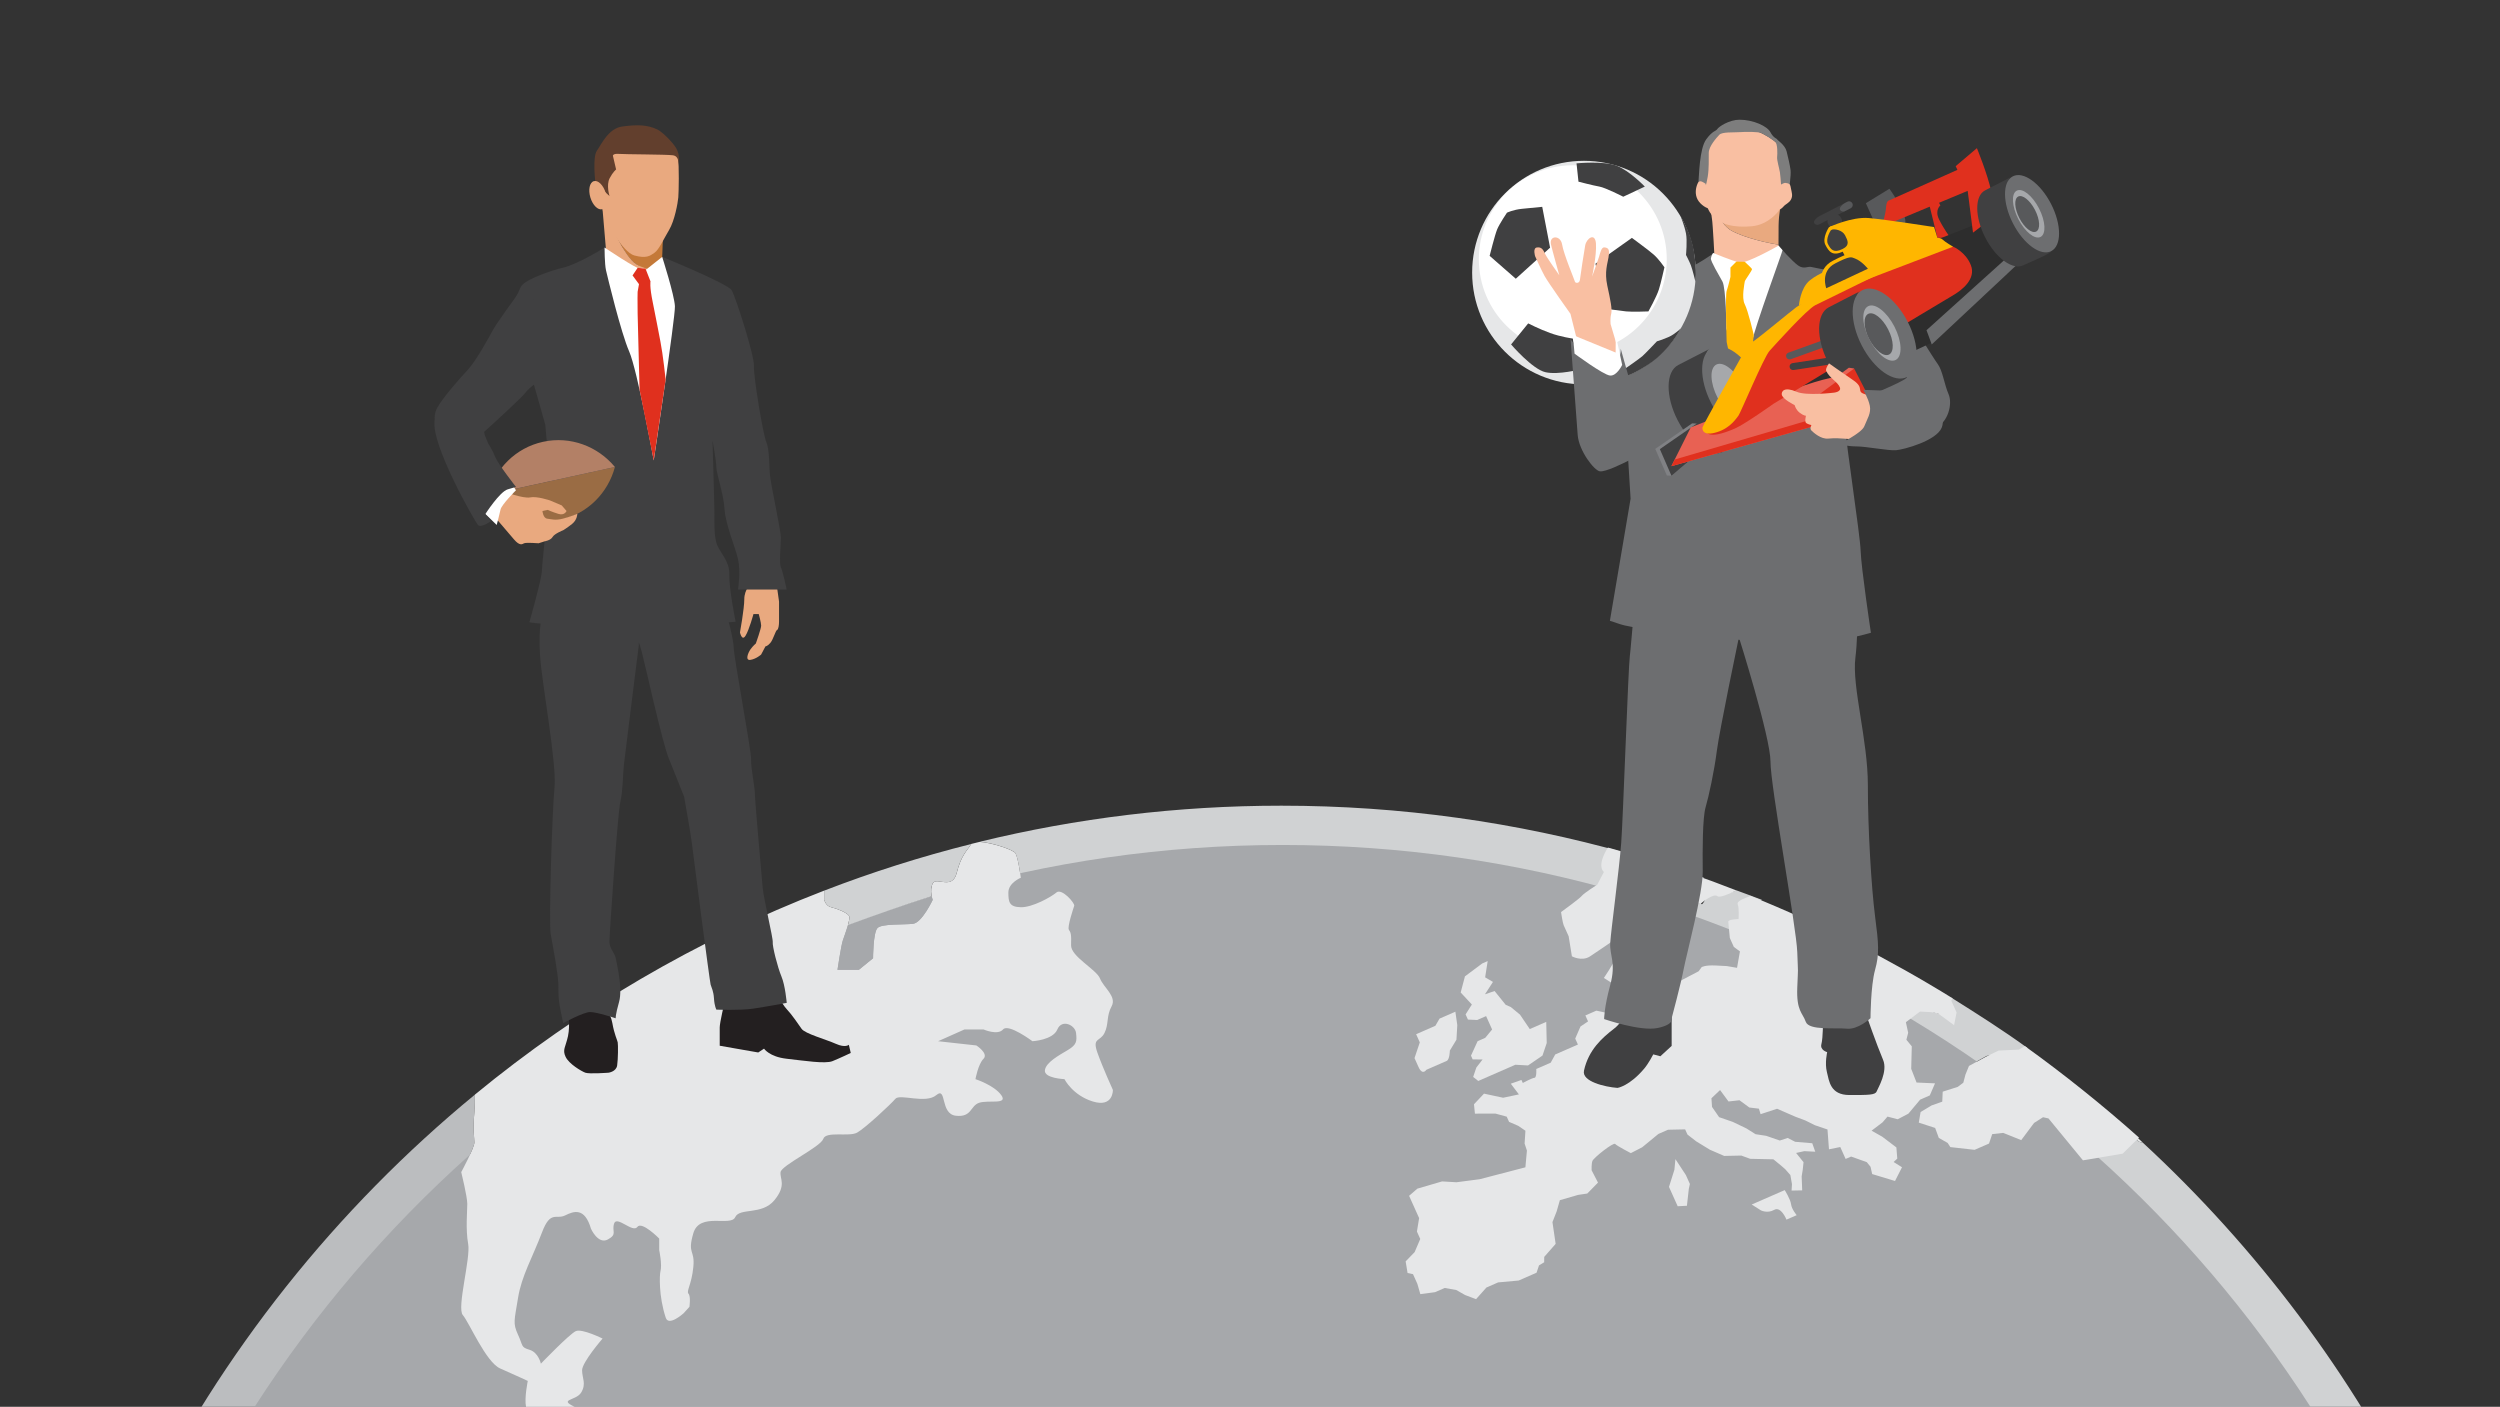 <?xml version="1.0" encoding="UTF-8"?>
<svg id="Layer_2" data-name="Layer 2" xmlns="http://www.w3.org/2000/svg" viewBox="0 0 885 498">
  <rect x="0" y="0" width="885" height="498" fill="#333333" stroke="none"/>
  <defs>
    <style>
      .cls-1 {
        fill: none;
      }

      .cls-2 {
        fill: #c47939;
      }

      .cls-3 {
        fill: #f9bfa2;
      }

      .cls-4 {
        fill: #58595b;
      }

      .cls-5 {
        fill: #6d6e70;
      }

      .cls-6 {
        fill: #231f20;
      }

      .cls-7 {
        fill: #e86153;
      }

      .cls-8 {
        fill: #808184;
      }

      .cls-9 {
        fill: #9a6c44;
      }

      .cls-10 {
        fill: #bbbdbf;
      }

      .cls-11 {
        fill: #e9a97f;
      }

      .cls-12 {
        fill: #ffb600;
      }

      .cls-13 {
        fill: #7d7d7d;
      }

      .cls-14 {
        fill: #fff;
      }

      .cls-15 {
        fill: #404041;
      }

      .cls-16 {
        fill: #623f2d;
      }

      .cls-17 {
        fill: #e0301e;
      }

      .cls-18 {
        fill: #d0d2d3;
      }

      .cls-19 {
        fill: #a6a8ab;
      }

      .cls-20 {
        fill: #2d2d2d;
      }

      .cls-21 {
        fill: #e6e7e8;
      }

      .cls-22 {
        fill: #b38066;
      }
    </style>
  </defs>
  <path class="cls-10" d="M200.07,509.65c-3.47-3.47-13.23-8.51-13.86-11.66s.63-9.14.63-9.14c0,0-4.73-2.21-9.77-4.41-5.04-2.21-11.03-16.38-13.23-18.9-2.21-2.52,2.84-20.16,1.89-25.2-.95-5.04-.31-11.66-.31-14.18s-2.14-11.23-2.14-11.23c0,0,4.66-8.62,4.66-10.51s-.63-4.1,0-10.71c.13-1.38.18-3.59.18-6.22-49.19,40.47-89.65,91.17-118.09,148.86h160.79c-.84-.88-1.79-2.07-2.87-3.71-4.73-7.25-4.41-19.53-7.88-23Z"/>
  <path class="cls-18" d="M359.47,302.05c.95,1.57,1.89,8.68,1.89,8.68,0,0-4.41,1.8-4.41,5.22s.31,5.14,4.41,5.22,10.71-3.6,12.6-5.22c1.89-1.62,6.62,3.81,6.3,4.72-.31.91-2.52,7.52-1.89,8.47.63.95.92,1.44.78,5.45-.15,4,8.99,8.6,10.25,11.82,1.26,3.21,6.01,6.35,4.1,9.83-1.91,3.47-.95,6.3-2.52,9.45s-4.41,1.58-2.52,6.93c1.89,5.36,5.49,13.23,5.49,13.23,0,0,.18,6.3-7.06,4.1-7.25-2.21-10.08-7.92-10.08-7.92,0,0-7.25-.3-6.93-3.12.31-2.82,5.04-5.34,8.19-7.23,3.15-1.89,3.15-3.15,2.84-5.99s-5.04-5.04-6.62-1.26c-1.58,3.78-8.82,4.17-8.82,4.17,0,0-8.51-6.38-10.4-4.17-1.89,2.21-6.93,0-6.93,0h-6.71l-9.36,4.17,13.55,1.5s4.41,2.84,2.52,4.73c-1.89,1.89-2.84,7.2-2.84,7.2,0,0,6.62,2.15,9.14,5.66,2.52,3.52-4.73,1.62-7.88,2.72-3.15,1.11-2.52,5.2-8.19,4.57-5.67-.63-3.15-10.5-6.93-7.3-3.78,3.2-12.92-.58-14.49,1.31-1.58,1.89-10.71,10.4-13.55,11.97-2.84,1.58-11.03-.63-11.97,2.21-.94,2.84-14.81,9.36-15.12,11.77-.32,2.41,2.21,4.61-2.21,9.97s-12.29,2.52-13.86,5.99c-1.58,3.47-12.6-1.89-14.81,5.67-2.21,7.56.63,5.67,0,11.97-.63,6.3-2.56,8.51-1.71,9.45.85.95.33,4.64.33,4.64l-2.08,2.29s-5.25,4.75-6.3,1.58c-2.56-7.72-2.19-15.26-1.89-16.38.66-2.45-.43-7.56-.43-7.56v-4.1s-6.18-6.3-7.76-4.1c-1.58,2.21-7.25-4.1-8.19-1.26s1.26,3.78-2.21,5.67c-3.47,1.89-5.99-3.78-5.99-3.78-2.21-7.56-5.99-6.3-9.14-4.73-3.15,1.58-5.19-1.93-8.19,5.99-3.47,9.14-7.25,15.44-8.51,23.31-1.26,7.88-1.89,8.82,0,12.92,1.89,4.1.95,4.41,4.1,5.36,3.15.95,4,4.91,4,4.91,0,0,10.18-10.58,12.39-11.53,2.21-.95,9.45,2.64,9.45,2.64,0,0-7.25,8.39-7.25,11.22s1.58,4.73-.32,7.88c-1.89,3.15-9.14,2.21-.94,5.67,8.19,3.47,13.23,8.19,13.23,8.19,0,0,.95,8.51,0,10.08-.95,1.58-3.47,7.88-3.47,7.88l1.26,6.3s-.64,4.45,1.3,5.29h1.54c.37-.12.83-.11,1.35,0h637.17c-24.61-49.91-58.21-94.59-98.68-131.94-1.68,0-2.17-.98-2.2-2.03-.36-.33-.71-.66-1.07-.98l-5.51,5.51-13.43,2.29-11.65-14.37-1.85-.4-3.03,1.95-4.34,5.89-6.1-2.48-3.71.42-1.07,3.22-4.88,2.16-8.2-.94-.91-1.43-2.99-1.73-1.24-3.42-5.53-1.82.61-3.63,3.72-2.26,3.6-1.29.15-3.42,4.99.36,1.98-3.45.72-2.76,1.19-2.97,5.58-3.08,5.68-.99,7.18-.74,1.49-1.1c-8.26-6.01-17.73-12.03-26.4-17.47l-3.76.44.71,1.59-.53,2.29-.4,1.11-2.42-.45-6.53-2.25-6.35,6.18-.36,6.21-.6,2.4-.94,4.62,8.12,2.27,1.8,4.69,6.24.29-1.78,4.14-3.25,1.44-3.98,4.82-3.6,1.9-3.46-.91-1.64,1.95-3.73,2.87,3.6,2.06,4.78,3.68.31,3.83-1.24,1.16,2.83,1.8-2.36,4.71-7.72-2.37-.55-2.5-1.26-1.58-5.3-1.92-1.86.82-1.81-4.08-3.82.78-.51-6.79-4.26-1.47-3.22-1.62-3.34-1.27-6.22-2.74-5.57,1.86-.56-1.89-3.23-.4-3.33-2.49-3.7.42-2.85-3.92-2.92,2.82.2,2.96,2.39,3.52,4.61,1.62,4.6,2.23,3.1,1.98,3.58.55,4.61,1.62,2.67-.88,2.53,1.32,5.78.49,1.01,2.91-3.7-.19-2.78.62,2.51,3.16-.26,2.56-.37,2.3.18,4.8-3.58.06.14-2.2-.55-3.11-1.71-1.99-1.38-1.22-2.64-2.19-7.86-.18-2.99-1.11-5.78.12-4.83-2.13-4.6-2.85-2.98-2.34-.79-1.79-5.78.12-3.25,1.44-5.48,4.57-3.84,2.01s-4.72-2.49-5.29-3.15-7.33,4.78-7.69,5.85c-.36,1.07-.26,3.17-.26,3.17l2.15,4.23-3.62,3.74-3.13.47-6.15,1.81-1.08,3.83-1.42,3.68,1.08,7.45-3.86,4.46-.02,1.84-1.75,1.08-.83,2.51-6.04,2.68-6.94.64-3.95,1.75-3.51,4-3.69-1.42-2.99-1.73-3.92-.7-3.25,1.44-4.98.68-1.01-3.52-1.47-3.32-1.85-.4-.65-3.98,3.04-3.18,1.9-4.5-1.13-2.55.74-4.6-2.03-4.59-1.36-3.06,2.8-2.46,8.35-2.48,4.85.29,7.87-1.05,15.42-4.07.51-5.74-.79-2.4.28-4.39-2.41-1.68-3.11-1.37-.79-1.79-3.8-1.06-6.94.02-.31-3.22,3.39-3.64,6.46,1.41,5.33-1.14-2.74-3.67,3.6-1.29.46,1.04s3.13-1.71,3.94-1.77c.81-.05.61-3.02.61-3.02l4.88-2.16,1.53-2.81,3.95-1.75,3.72-1.65-.9-2.04,1.78-4.14,2.56-1.75-.9-2.04,3.72-1.65,3.69.8.83-1.89,4.17-1.24-3.05-6.89-3.1-1.98,1.64-2.56,3.65-6.19,3.54,4.84-1.42,3.07,4.46,4.43.9,2.65,2.54.09,3.5-3.38,3.36-.57,2.9-.98,3.37-1.8,3.6-1.9,1-1.4s1.1-.75,4.8-.56l3.7.19,3.46.6.98-5.62-2.07-1.53-1.36-3.06s-.42-4.7-.52-5.57c-.11-.87,3.48-.93,3.48-.93,0,0,.27-3.78-.3-5.06-.57-1.28,3.84-2.62,3.84-2.62,0,0,.11-.12.28-.32-1.5-.62-7.47-2.74-8.98-3.34-2.85,1.39-5.6.81-6.26.23-1.38-1.22-3.81.71-3.81.71,0,0-2.02,5.29-2.47,3.66-.45-1.63.8-3.17.8-3.17,0,0-2.53-1.32-2.98-2.34-.45-1.02,3.16-3.54,3.16-3.54v-.04c-2.29-.81-4.6-1.61-6.91-2.38l-.61,3.62-4.19,2.47,3.53,5.45,4.26,2.08-1.54,4.04.33,1.99s4.33,6.63,4.31,7.85c-.01,1.23-1.86,1.44-1.86,1.44l-2.35,3.48-3.06,5.63-5.66-.24.02-1.84s-3.42-4.59-3.99-5.86c-.57-1.28-5.84-5.65-5.84-5.65l-2.44,1.39s-4.66,3.29-7.45,5.13c-2.79,1.85-6.13-.03-6.13-.03l-1.09-6.84s-1.36-3.06-1.7-3.83c-.34-.77-.88-4.49-.88-4.49,0,0,6.29-4.62,6.99-5.54.7-.92,5.24-3.85,5.24-3.85l2.24-4.35s-2.68-1.8,1.34-8.36c-38.83-10.93-79.78-16.79-122.11-16.79-36.82,0-72.6,4.44-106.85,12.79,4.38.22,12.01,2.82,12.72,4.01Z"/>
  <path class="cls-19" d="M454.02,299.12c-168.52,0-314.5,96.45-385.79,237.15h771.58c-71.29-140.7-217.27-237.15-385.79-237.15Z"/>
  <path class="cls-1" d="M343.84,298.75s0,.01-.01.02c.97-.24,1.95-.49,2.92-.72-1.46-.07-2.55.12-2.91.71Z"/>
  <path class="cls-21" d="M567.78,308.68l-2.35,4.49s-4.75,3.02-5.49,3.98c-.74.95-7.33,5.72-7.33,5.72,0,0,.57,3.85.92,4.64.36.79,1.78,3.95,1.78,3.95l1.14,7.07s3.49,1.94,6.42.03c2.93-1.91,7.81-5.3,7.81-5.3l2.56-1.43s5.52,4.52,6.12,5.84c.59,1.32,4.18,6.05,4.18,6.05l-.02,1.9,5.93.24,3.21-5.82,2.46-3.6s1.94-.22,1.95-1.48c.01-1.27-4.52-8.11-4.52-8.11l-.34-2.06,1.62-4.17-4.46-2.15-3.7-5.63,4.39-2.55.64-3.74c-7.09-2.34-14.27-4.5-21.51-6.51-4.21,6.78-1.4,8.64-1.4,8.64Z"/>
  <path class="cls-21" d="M594.62,312.71c.47,1.05,3.12,2.42,3.12,2.42,0,0,1.68,1.16,2.15,2.84.47,1.69,2.28,1.84,2.28,1.84,0,0,4.4-3.81,5.84-2.55.68.6,3.71-.61,6.7-2.04-5.54-2.17-11.13-4.24-16.78-6.2v.04s-3.79,2.6-3.32,3.65Z"/>
  <path class="cls-21" d="M758.5,404.42c-.73-.68-1.46-1.36-2.2-2.03.03,1.05.53,2.03,2.2,2.03Z"/>
  <polygon class="cls-21" points="524.7 341.07 518.59 345.63 517.08 351.34 521.04 355.6 518.82 359.09 519.65 360.93 522.92 361.08 526.08 359.7 528.21 364.44 525.76 367.4 523.08 368.57 520.73 373.7 521.32 375.02 524.83 375.06 522.62 377.92 521.5 381.24 523.3 382.66 527.44 380.85 536.44 376.92 540.92 377.17 546.04 373.67 547.54 369.23 547.37 361.74 541.54 364.29 538.08 359.18 534.83 356.5 533.02 355.71 529.08 350.82 525.67 351.99 528.51 347.6 525.74 345.98 526.64 340.22 524.7 341.07"/>
  <path class="cls-21" d="M500.74,374.56l1.87-5.55-1.3-2.9,6.81-2.98,1.48-2.54,5.6-2.45.68,4.75-.3,5.17-2.34,3.86s-.03,3.17-1.13,3.65-7.18,3.14-7.18,3.14c0,0-1.35,2.17-2.78-.99l-1.42-3.16Z"/>
  <path class="cls-21" d="M620.11,426.4l7.3-3.19,3.16-1.38,1.22-.53s2.03,3.21,2.25,5.01c.22,1.79,1.99,3.86,1.99,3.86l-3.62,1.58s-1.92-4.84-4.34-3.46c-2.42,1.37-4.71.17-4.71.17l-3.25-2.05Z"/>
  <polygon class="cls-21" points="593.1 410.33 592.74 414.09 590.82 420.16 593.9 427.01 597.17 426.84 597.84 420.87 598.22 419.13 596.8 415.97 593.1 410.33"/>
  <path class="cls-21" d="M215.82,531.07l-1.26-6.3s2.52-6.3,3.47-7.88c.95-1.58,0-10.08,0-10.08,0,0-5.04-4.73-13.23-8.19-8.19-3.47-.95-2.52.94-5.67,1.89-3.15.32-5.04.32-7.88s7.25-11.22,7.25-11.22c0,0-7.25-3.59-9.45-2.64-2.21.95-12.39,11.53-12.39,11.53,0,0-.85-3.97-4-4.91-3.15-.95-2.21-1.26-4.1-5.36-1.89-4.1-1.26-5.04,0-12.92,1.26-7.88,5.04-14.18,8.51-23.31,3-7.91,5.04-4.41,8.19-5.99,3.15-1.58,6.93-2.84,9.14,4.73,0,0,2.52,5.67,5.99,3.78,3.47-1.89,1.26-2.84,2.21-5.67s6.62,3.47,8.19,1.26c1.58-2.21,7.76,4.1,7.76,4.1v4.1s1.1,5.11.43,7.56c-.3,1.12-.67,8.66,1.89,16.38,1.05,3.17,6.3-1.58,6.3-1.58l2.08-2.29s.53-3.69-.33-4.64c-.85-.95,1.08-3.15,1.71-9.45.63-6.3-2.21-4.41,0-11.97,2.21-7.56,13.23-2.21,14.81-5.67,1.58-3.47,9.45-.63,13.86-5.99s1.89-7.56,2.21-9.97c.31-2.41,14.18-8.93,15.12-11.77.95-2.84,9.14-.63,11.97-2.21,2.84-1.58,11.97-10.08,13.55-11.97,1.58-1.89,10.71,1.89,14.49-1.31,3.78-3.2,1.26,6.67,6.93,7.3,5.67.63,5.04-3.47,8.19-4.57,3.15-1.11,10.4.79,7.88-2.72-2.52-3.52-9.14-5.66-9.14-5.66,0,0,.95-5.31,2.84-7.2,1.89-1.89-2.52-4.73-2.52-4.73l-13.55-1.5,9.36-4.17h6.71s5.04,2.21,6.93,0c1.89-2.21,10.4,4.17,10.4,4.17,0,0,7.25-.39,8.82-4.17,1.58-3.78,6.3-1.58,6.62,1.26s.31,4.1-2.84,5.99c-3.15,1.89-7.88,4.41-8.19,7.23-.32,2.82,6.93,3.12,6.93,3.12,0,0,2.84,5.71,10.08,7.92,7.25,2.21,7.06-4.1,7.06-4.1,0,0-3.6-7.88-5.49-13.23-1.89-5.36.95-3.78,2.52-6.93s.61-5.98,2.52-9.45c1.91-3.47-2.84-6.62-4.1-9.83-1.26-3.21-10.4-7.81-10.25-11.82.15-4.01-.15-4.5-.78-5.45-.63-.95,1.58-7.56,1.89-8.47.32-.91-4.41-6.34-6.3-4.72-1.89,1.62-8.51,5.31-12.6,5.22s-4.41-1.8-4.41-5.22,4.41-5.22,4.41-5.22c0,0-.94-7.11-1.89-8.68-.71-1.18-8.34-3.78-12.72-4.01-.98.24-1.95.48-2.92.72-1.45,2.36-3.58,3.93-5.15,10.21-1.58,6.3-7.25,1.26-8.51,3.78-1.26,2.52,0,5.8,0,5.8,0,0-3.78,8.06-6.93,8.47-3.15.4-11.03-.09-12.6,1.49s-1.58,10.71-1.58,10.71l-5.04,4.1h-7.56s1.26-8.51,1.89-10.4c.63-1.89,2.84-7.56,2.21-8.69-.63-1.13-4.41-2.65-6.3-3.05-1.89-.4-2.52-2.62-2.52-2.62v-3.27c-45.19,17.44-86.85,41.96-123.63,72.21,0,2.63-.04,4.84-.18,6.22-.63,6.62,0,8.82,0,10.71s-4.66,10.51-4.66,10.51c0,0,2.14,8.71,2.14,11.23s-.63,9.14.31,14.18c.95,5.04-4.1,22.68-1.89,25.2,2.21,2.52,8.19,16.7,13.23,18.9,5.04,2.21,9.77,4.41,9.77,4.41,0,0-1.26,5.99-.63,9.14s10.4,8.19,13.86,11.66c3.47,3.47,3.15,15.75,7.88,23,1.07,1.64,2.02,2.83,2.87,3.71h6.31c-1.94-.84-1.3-5.29-1.3-5.29Z"/>
  <path class="cls-21" d="M615.14,320.13c.59,1.32.31,5.22.31,5.22,0,0-3.76.07-3.64.96.11.9.55,5.75.55,5.75l1.42,3.16,2.16,1.58-1.03,5.81-3.63-.62-3.87-.2c-3.87-.2-5.03.58-5.03.58l-1.05,1.45-3.77,1.97-3.53,1.86-3.04,1.01-3.52.59-3.67,3.5-2.66-.1-.94-2.74-4.68-4.58,1.49-3.17-3.7-5-3.82,6.4-1.72,2.64,3.25,2.05,3.2,7.11-4.37,1.28-.87,1.96-3.87-.83-3.89,1.7.95,2.11-2.68,1.8-1.86,4.28.95,2.11-3.89,1.7-4.14,1.81-1.6,2.91-5.11,2.23s.21,3.06-.64,3.12c-.85.06-4.13,1.83-4.13,1.83l-.48-1.07-3.77,1.33,2.87,3.79-5.58,1.18-6.77-1.45-3.55,3.76.33,3.32,7.27-.02,3.99,1.09.83,1.84,3.26,1.41,2.53,1.73-.29,4.54.82,2.48-.54,5.93-16.16,4.21-8.25,1.08-5.08-.3-8.75,2.56-2.93,2.54,1.42,3.16,2.13,4.74-.78,4.75,1.18,2.63-1.99,4.65-3.18,3.28.68,4.11,1.93.42,1.54,3.43,1.05,3.64,5.21-.7,3.41-1.49,4.11.73,3.13,1.78,3.86,1.46,3.68-4.13,4.14-1.81,7.27-.66,6.33-2.77.87-2.59,1.83-1.11.02-1.9,4.04-4.61-1.13-7.7,1.49-3.8,1.13-3.96,6.44-1.87,3.27-.49,3.79-3.87-2.26-4.37s-.1-2.16.28-3.27c.37-1.11,7.46-6.73,8.06-6.04s5.54,3.25,5.54,3.25l4.02-2.07,5.74-4.72,3.41-1.49,6.06-.13.83,1.84,3.12,2.42,4.81,2.94,5.06,2.2,6.06-.13,3.14,1.15,8.23.18,2.76,2.26,1.44,1.26,1.8,2.05.57,3.22-.14,2.27,3.76-.07-.19-4.96.39-2.38.27-2.64-2.63-3.26,2.91-.64,3.87.2-1.06-3-6.05-.51-2.65-1.36-2.79.91-4.83-1.67-3.75-.57-3.25-2.05-4.82-2.31-4.83-1.67-2.51-3.63-.21-3.06,3.06-2.91,2.99,4.05,3.88-.44,3.49,2.57,3.39.41.59,1.95,5.83-1.92,6.51,2.83,3.5,1.31,3.37,1.68,4.47,1.52.53,7.02,4-.81,1.89,4.22,1.95-.85,5.55,1.99,1.32,1.63.58,2.58,8.09,2.45,2.47-4.86-2.97-1.86,1.3-1.2-.32-3.96-5.01-3.8-3.77-2.13,3.91-2.97,1.72-2.01,3.62.94,3.77-1.97,4.17-4.97,3.41-1.49,1.86-4.28-6.54-.29-1.89-4.85.2-7.97-1.91-2.32.63-2.48-.81-3.74,5-3.76,3.87.2,2.53.47,5.66,4.15.89-4.49-1.89-4.22.56-.76c-22.71-14.05-46.72-26.25-71.82-36.37-.18.21-.3.33-.3.33,0,0-4.62,1.39-4.02,2.71Z"/>
  <path class="cls-21" d="M707.46,371.92l-4.59,2.23-5.85,3.19-1.25,3.07-.75,2.85-1.95,1.48-5.35,1.71-.16,3.54-3.77,1.33-3.9,2.34-.64,3.75,5.79,1.88,1.3,3.53,3.13,1.78.95,1.47,8.59.97,5.11-2.23,1.12-3.33,3.89-.44,6.39,2.56,4.54-6.08,3.17-2.02,1.93.42,12.2,14.84,14.07-2.37,5.77-5.69c-12.51-11.17-26.72-22.57-40.4-32.38l-2.12,1.24-7.24.35Z"/>
  <g>
    <path class="cls-11" d="M265.87,206.47s-2.39,2.22-2.39,5.63-1.53,11.77-1.53,11.77c0,0,.68,3.24,1.96,1.19,1.28-2.05,2.81-7.67,2.81-7.67h1.88s.85,3.07.85,4.09-1.88,6.31-1.88,6.31c0,0-1.02.85-1.88,2.05s-2.05,4.09,0,3.75,3.75-1.88,3.75-1.88l1.53-2.9s.68,0,1.71-1.19,1.88-4.43,2.39-4.6.71-1.85.71-2.97v-7.09l-1.22-8.7-8.7,2.22Z"/>
    <path class="cls-15" d="M181.12,108.24s2.05-3.92,3.24-6.65,12.11-6.21,14.71-6.77c5.31-1.14,14.95-7.18,14.95-7.18l17.13.53,3.26,2.77s23.27,9.46,24.64,11.85c1.36,2.39,8.02,23.02,7.84,26.77s3.24,24.39,4.43,27.12.85,8.7,1.36,12.45,3.75,18.93,3.75,21.15-.68,9.21,0,10.57,2.05,7.84,2.05,7.84h-17.22s1.02-6.31,0-10.74-4.43-12.28-4.78-17.74c-.34-5.46-2.9-12.62-2.9-14.84s-1.36-9.55-1.36-9.55c0,0,.68,22.68.68,25.75s-.17,8.19.85,11.08,4.6,5.97,4.43,10.74,2.22,16.71,2.22,16.71l-37.18,2.9s-9.04-1.36-21.15-1.71c-12.11-.34-14.67-1.02-14.67-1.02,0,0,4.43-15.52,4.43-18.25s3.58-32.4,2.73-37.69-1.53-13.98-1.53-13.98l-11.94-42.12Z"/>
    <g>
      <path class="cls-2" d="M225.47,93.69c2.01,1.18,5.13,4.1,8.66,5.01.1-2.75.35-9.67.46-12.42.16-4,1.81-10.25,1.81-10.25l-21.86-3.48v1.99c2.2,6.36,6.66,16.64,10.93,19.15Z"/>
      <path class="cls-11" d="M225.33,93.58c-4.27-2.51-10.04-15.58-12.24-21.94l1.45,17.02,2.11,10.04h17.49s.03-.82.07-2.06c-3.53-.91-6.87-1.87-8.88-3.05Z"/>
    </g>
    <path class="cls-6" d="M201.07,357.57s.85,5.29,0,9.21c-.85,3.92-2.05,4.78-.85,7.33s5.63,5.12,6.99,5.63,8.19,0,8.19,0c0,0,2.73-.34,3.07-2.56s.37-7.33.2-8.19-1.22-2.9-1.9-6.82-3.24-6.31-3.24-6.31l-12.45,1.71Z"/>
    <path class="cls-6" d="M256.49,354.84s-1.71,7.16-1.71,8.87v6.48l13.64,2.39,2.05-1.36s1.88,2.9,8.02,3.58c6.14.68,13.64,1.88,16.2.85s6.48-2.9,6.48-2.9l-.68-2.9s-1.19,1.19-4.6-.34-10.91-3.58-12.11-5.29-3.49-5.1-5.29-6.99c-1.8-1.89-3.41-5.8-3.41-5.8l-18.59,3.41Z"/>
    <path class="cls-11" d="M211.3,64.53s.65-9.23,3.72-12.95,8.26-5.18,12.95-4.7,11.52,5.94,12.01,8.86.3,12.19.14,14.13c-.16,1.94-1.3,8.26-3.24,11.5-1.94,3.24-3.56,6.96-5.18,8.1s-2.91,2.11-7.13.97-10.52-12.63-11.01-15.22-2.27-10.69-2.27-10.69Z"/>
    <path class="cls-16" d="M210.78,64.76s-1.1-9.14.52-11.41c1.62-2.27,4.05-7.93,9.07-8.58s8.63-.7,12.36,1.08c1.76.84,5.35,4.47,6.59,6.53,1.74,2.92.83,5.99.83,5.99,0,0,.46-3.08-1.96-3.4s-17-.32-19.11-.49-2.11.65-2.11.65l1.13,4.86s-1.14.92-2.27,3.08c-1.3,2.48-.05,6.35-.05,6.35l-5.01-4.66Z"/>
    <ellipse class="cls-11" cx="211.7" cy="69.11" rx="2.83" ry="5.18" transform="translate(-10.93 63.81) rotate(-16.72)"/>
    <path class="cls-15" d="M183.16,104.32s-7.33,10.06-8.53,12.28c-1.19,2.22-6.14,11.26-9.04,14.33s-8.7,9.72-10.74,13.3-.85,8.53,3.24,10.74,10.23.68,12.79-1.62c2.56-2.3,13.98-12.71,15.18-14.41s6.31-5.46,6.31-5.46c0,0,1.53-16.71,1.36-20.46s-8.92-10.98-10.57-8.7Z"/>
    <path class="cls-15" d="M192.03,217.22s-1.53,4.6-.85,14.84c.68,10.23,5.97,38.37,5.12,46.73-.85,8.36-2.05,48.09-1.36,51.84.68,3.75,2.73,14.5,2.73,18.08s0,5.29.85,9.38l.85,4.09s7.16-3.92,9.55-3.92,9.04,2.22,9.04,2.22c0,0-.17-1.02,1.19-5.8s-.85-13.64-1.19-15.52c-.34-1.88-2.22-3.24-2.22-5.8s2.93-45.7,3.85-49.46c.92-3.75.92-9.89,1.27-13.13.34-3.24,5.29-42.46,5.29-42.46,0,0-.34-2.73,1.02,2.39s7.16,31.72,9.55,37.69c2.39,5.97,5.46,13.64,5.46,13.64,0,0,2.39,13.3,2.73,16.37.34,3.07,6.31,48.94,6.65,50.14s1.02,2.22,1.19,4.95c.17,2.73.85,3.92.85,3.92,0,0,8.36.34,12.96-.34,4.6-.68,11.94-2.05,11.94-2.05,0,0-.51-6.14-1.88-9.38-1.36-3.24-3.24-10.74-3.07-12.11.17-1.36-3.24-15.35-3.58-19.44-.34-4.09-2.73-30.53-2.73-32.91s-1.53-9.89-1.36-12.45c.17-2.56-6.14-36.32-6.14-39.39s-2.56-12.11-2.56-12.11h-65.15Z"/>
    <path class="cls-14" d="M214.02,87.64s11.6,7.81,12.63,7.47,2.02.38,2.02.38l5.74-4.55s4.34,13.55,4.51,17.47c.17,3.92-7.5,54.57-7.5,54.57,0,0-5.8-31.96-8.7-38.58-2.9-6.62-7.68-26.48-8.19-28.7s-.52-8.07-.52-8.07Z"/>
    <path class="cls-17" d="M226.21,100.6l-2.29-3.1,1.8-2.68,2.8.3,1.76,4.51s-.4,1.62.8,7.42,1.88,9.72,2.73,13.98c.85,4.26,1.83,13.34,1.83,13.34l-4.22,28.61-5.02-25.05s-.58-22.7-.68-26.96c-.1-4.26,0-7.67,0-7.67l.48-2.7Z"/>
    <g>
      <path class="cls-9" d="M198.28,184.05c9.75-2.13,16.97-9.59,19.4-18.73l-44.85,9.81c6.02,7.29,15.71,11.05,25.45,8.92Z"/>
      <path class="cls-22" d="M192.23,156.4c-9.75,2.13-16.97,9.59-19.4,18.73l44.85-9.81c-6.02-7.29-15.71-11.05-25.45-8.92Z"/>
    </g>
    <path class="cls-11" d="M178.35,174.02s6.92,2.57,9.31,2.06,7.05,1.08,7.05,1.08l4.15,1.76,1.7,1.97s-.68,1.71-2.9,1.02-3.78-1.41-3.78-1.41l-1.85.39s.2,2.56,1.72,2.73,2.72.68,5.44,0,5.19-1.75,5.19-1.75c0,0,0,2.11-1.83,3.58-1.62,1.31-3.19,2.26-3.19,2.26,0,0-3.07,1.19-3.75,2.39s-2.8,1.53-2.8,1.53l-2.15.69s-4.43-.34-5.12,0-1.53,1.02-3.58-1.36-8.16-9.55-8.16-9.55l4.54-7.39Z"/>
    <path class="cls-14" d="M181.12,171.17l1.53,2.39s-5.12,5.12-5.46,6.82c-.34,1.71-1.36,5.46-1.36,5.46l-7.57-7.33,12.86-7.33Z"/>
    <path class="cls-15" d="M158.09,145.76c-2.22,2.22-3.53-1.14-4.22,3.07-1.41,8.53,14.28,35.81,15.31,37.01s4.63-1.36,4.63-1.36l-2.07-2.39s5.12-8.02,8.02-8.87l2.9-.85s-6.31-8.02-7.33-10.57c-1.02-2.56-2.39-4.6-2.39-4.6,0,0,.14.58-1.19-2.83-1.33-3.41,1.02-5.7-.69-7.24-1.71-1.53-12.96-1.36-12.96-1.36Z"/>
  </g>
  <path class="cls-5" d="M668.16,142.12s-12.94-18.03-13.54-24.32c-.6-6.29.38-15.91,4.49-18.01,4.11-2.11,11.15,5.41,13.91,9.12,2.77,3.71,11.21,17.64,12.94,19.96s2.37,7.38,3.82,10.63c1.46,3.25.09,10.24-5.25,12.33-8.19,3.21-16.37-9.7-16.37-9.7Z"/>
  <g>
    <path class="cls-15" d="M560.72,379.06c1.6-7.44,6.53-11.73,10.64-14.9,4.12-3.17,4.03-7.22,4.03-7.22h16.38v13.31l-4,3.67-2.51-.67s-1.64,3.18-3.18,5.01c-5.26,6.25-9.47,6.86-9.47,6.86-4.43-.32-12.69-2.28-11.88-6.05Z"/>
    <path class="cls-15" d="M645.37,360.6s0,6.85-.59,9c-.59,2.16,2.04,2.86,2.04,2.86,0,0-.9,3.88-.1,7.04s1.14,8.14,7.99,8.14,9.11,0,9.62-1.27c.51-1.27,4.04-7.04,2.27-11.21-2.22-5.21-6.14-16.43-6.14-16.43l-15.08,1.86Z"/>
    <path class="cls-5" d="M571.87,100.3s21.19-6.72,25.44-5.56c1.5.41,9.83-5.43,9.83-5.43l23.16-1.54s4.05,4.63,6.18,6.18c2.12,1.54,3.47.19,4.82.58s13.7,2.51,15.05,2.89,5.02,4.82,4.05,8.68-7.05,41.74-7.05,45.98,5.12,36.99,5.32,42.98c.19,5.98,3.63,28.95,3.63,28.95,0,0-14.05,4.05-24.09,4.05s-58.66-4.84-64.84-7.14c-1.72-.64-3.47-1.16-3.47-1.16l7.33-43.23s-1.64-26.28-1.64-27.05-3.72-49.18-3.72-49.18Z"/>
    <g>
      <path class="cls-11" d="M612.33,81.28c2.78,1.84,10.25,4.25,17.26,5.33-.01-1.93-.01-4.44.03-6.75.08-4.64.86-7.23.86-7.23l-24.07.47c1.27,2.59,3.51,6.58,5.92,8.17Z"/>
      <path class="cls-3" d="M612.33,81.28c-2.41-1.59-4.65-5.59-5.92-8.17h-.76s.08,2.67.39,4.4.94,14.54.94,14.54l8.17,3.93,14.47-6.05s-.02-1.37-.03-3.31c-7.01-1.08-14.48-3.49-17.26-5.33Z"/>
    </g>
    <path class="cls-14" d="M606.41,89.53s6.94,2.87,9.38,3.4c2.44.53,13.84-5.99,13.84-5.99,0,0,1.23,1.45,1.38,1.62s-9.88,27.38-10.66,32.02c-.79,4.64-3.17,23.26-3.17,23.26l-6.02-27.58s-.16-14.3-1.41-16.58-4.24-7.25-4.09-8.22.76-1.92.76-1.92Z"/>
    <path class="cls-12" d="M612.56,94.73l2.1-2.1,2.98.05s2.31,2.12,2.55,2.52-2.51,3.93-2.55,4.48-1.21,5.66,0,8.02c1.21,2.36,3.2,10.89,3.2,10.89l-3.66,30.9-5.94-28.43s-.55-16.5,0-18.08,1.34-4.95,1.34-4.95v-3.29Z"/>
    <path class="cls-5" d="M581.54,198.96c-2.71,7-4.02,29.15-4.58,33.27-.56,4.12-2.37,56.98-3.05,66.16-.68,9.18-3.63,31.02-3.89,35.45-.26,4.43,2.16,6.96,0,14.88-2.16,7.91-2.16,12.03-2.16,12.03,0,0,12.8,4.43,18.9,3.17,6.11-1.27,5.01-3.48,5.01-3.48,0,0,3.31-12.35,4.26-17.41.95-5.06,6.83-26.91,6.74-34.5-.09-7.6-.09-18.99,1.02-22.79s3.04-12.66,3.97-19.94c.93-7.28,7.81-40.2,7.81-40.2,0,0,11.2,35.45,11.18,44-.02,8.55,9.16,58.56,9.48,67.42.32,8.86.32,4.43,0,12.66s1.9,8.86,3.01,12.03c1.11,3.17,10.53,2.04,14.52,2.44,3.99.41,8.4-3.71,8.4-3.71,0,0,.03-11.4,1.61-17.09,1.58-5.7,1.27-9.18,0-18.99-1.27-9.81-2.56-30.56-2.55-46.46s-5.68-34.89-4.42-45.02c1.27-10.13.63-26.59.32-30.7s-75.58-3.2-75.58-3.2Z"/>
    <path class="cls-3" d="M603.29,65.64s-.71-13.83,2.2-16.74,7.7-5.03,12.89-3.69,11.16,4.79,12.18,7.62.47,14.3.47,14.3l-1.32,7.44s-3.47,4.98-9.6,5.53-11.47-.47-14.38-4.32c-2.91-3.85-2.44-10.14-2.44-10.14Z"/>
    <path class="cls-13" d="M603.22,67.92s-2.2-1.18-1.97-3.38.31-11.87,2.75-15.21c2.31-3.17,3.38-2.79,3.93-3.65s4.24-3.3,7.86-3.3c4.87,0,9.82,2.28,10.92,4.4s2.34,2.28,2.39,2.55,2.76,1.93,3.35,4.21c.58,2.28,1.18,4.95,1.41,6.68s-.63,7.7-.63,7.7l-2.5.9s-.41-6.41-.64-7.82-1.11-4.36-.99-5.4.22-4.76-.74-5.49-3.68-2.47-4.81-2.99-5.49-.5-7.69-.34-6.21-.16-7.23.94c-1.02,1.1-3.68,4.01-3.73,6.37-.04,2.36.11,5.54-.36,8.43s-1.33,5.4-1.33,5.4Z"/>
    <path class="cls-3" d="M603.76,65.02c-1.18-.71-2.2-1.49-2.83,0s-1.02,3.62,0,5.58c1.02,1.96,3.61,3.44,4.24,3.14s0-3.38,0-3.38l-1.41-5.34Z"/>
    <path class="cls-3" d="M629.62,65.9c1.89-1.26,2.12-1.26,3.14-1.02s1.02.71,1.26,1.96.71,2.44,0,3.77-1.89,1.57-2.67,2.51-2.29,1.83-2.72.48c-.43-1.35.99-7.71.99-7.71Z"/>
  </g>
  <g>
    <path class="cls-17" d="M685.85,84.2l-3.6-14.65,1.82-2.32,2.82,5.49s-2.08,1.64-.49,4.9,3.96,6.48,3.96,6.48l-4.5.1Z"/>
    <path class="cls-15" d="M655.16,73.69l-11.25,5.78c-.63.32-1.4.07-1.72-.55h0c-.32-.63.79-1.84,1.79-2.36l10.01-5.14c.63-.32,1.4-.07,1.72.55h0c.32.63.07,1.4-.55,1.72Z"/>
    <path class="cls-4" d="M655.16,73.69l-2.09,1.08c-.63.32-1.4.07-1.72-.55h0c-.32-.63.79-1.84,1.79-2.36l.85-.44c.63-.32,1.4-.07,1.72.55h0c.32.63.07,1.4-.55,1.72Z"/>
    <rect class="cls-15" x="646.98" y="76.05" width="5.04" height="4.47" rx="1.95" ry="1.95" transform="translate(35.98 305.38) rotate(-27.18)"/>
    <path class="cls-4" d="M660.51,71.93l8.34-5.1s4.76,6.44,5.6,10.91c.85,4.47-8.32,6.67-8.32,6.67l-5.62-12.48Z"/>
    <path class="cls-17" d="M666.18,80.23s1.35-4.5,1.48-6.74c.14-2.24.84-2.44.84-2.44l30.36-13.58-.38,9.29-32.3,13.47Z"/>
    <polygon class="cls-20" points="673.57 89.68 705.5 76.97 715.42 92.37 683.72 121.37 633.62 144.75 639.65 117.39 673.57 89.68"/>
    <path class="cls-15" d="M605.21,123.51c-5.54,2.85,11.84,21.14,16.56,30.34.48.93-10.3,5.29-11.86,6.09-4.49,2.31-11.67-2.7-16.03-11.19-4.36-8.49-4.25-17.24.24-19.55s11.86-6.09,11.08-5.69Z"/>
    <ellipse class="cls-5" cx="613.88" cy="138.48" rx="9.15" ry="17.28" transform="translate(4.55 295.75) rotate(-27.18)"/>
    <ellipse class="cls-19" cx="612.45" cy="138.52" rx="4.98" ry="10.69" transform="translate(4.37 295.1) rotate(-27.18)"/>
    <polygon class="cls-8" points="585.96 158.91 599.01 149.87 600.63 149.95 591.69 168.4 590.07 168.32 585.96 158.91"/>
    <polygon class="cls-15" points="587.59 158.99 600.63 149.95 604.52 157.51 591.69 168.4 587.59 158.99"/>
    <path class="cls-7" d="M591.68,165.02l54.67-15.34,9.34-12.74s0-3.38-6.34-3.3c-6.33.08-50.81,17.64-50.81,17.64l-5.69,11.38-1.18,2.36Z"/>
    <polygon class="cls-5" points="681.98 116.89 713.13 88.82 715.42 92.37 683.84 121.93 681.98 116.89"/>
    <path class="cls-17" d="M603.94,152.24s-.43,4.12,10.29-.58c3.53-1.55,13.57-8.71,13.57-8.71,0,0,59.19-35.92,63.15-38.15,3.95-2.23,8.59-6.18,6.74-10.92s-6.31-6.57-6.31-6.57c0,0-5.29-1.84-14.13,1.48s-35.35,16.7-41.12,21.12c-5.77,4.42-32.19,42.32-32.19,42.32Z"/>
    <path class="cls-4" d="M656.34,119.07s-.1.05-.15.06l-22.27,8.04c-.64.23-1.35-.1-1.58-.74s.1-1.35.74-1.58l22.27-8.04c.64-.23,1.35.1,1.58.74.21.59-.05,1.24-.6,1.52Z"/>
    <path class="cls-15" d="M658.5,127.4c-.05.01-.1.03-.16.03l-23.41,3.56c-.67.1-1.3-.36-1.41-1.04s.36-1.31,1.04-1.41l23.41-3.56c.67-.1,1.3.36,1.41,1.04.09.62-.29,1.21-.88,1.37Z"/>
    <path class="cls-12" d="M636.82,108.13s.47-6.13,3.84-8.86c3.37-2.73,7.78-4,7.78-4l5.57-2.86-6.23-12.13s7.75-3.59,13.68-3.1,23.2,3.19,23.2,3.19l1.18,3.83s1.12-.1,1.91.67,3.62,2.46,3.62,2.46l-54.56,20.81Z"/>
    <path class="cls-12" d="M645.13,102.64s-2.65-7.07,3.71-10.34c6.36-3.27,6.61-2.65,8.21-2.06,2.86,1.07,5.4,4.27,5.4,4.27l-17.32,8.13Z"/>
    <path class="cls-12" d="M652.51,88.99h0c-3.79,1.86-5.08.11-6.33-2.32h0c-1.24-2.42,1.25-6.21,1.25-6.21l.55-.28c.98-.38,4.54.17,5.78,2.6h0c1.24,2.42,2.34,4.55-1.26,6.21Z"/>
    <path class="cls-17" d="M692.31,58.82l7.51-6.37s3.72,8.96,5.17,15.62c1.44,6.66,1.08,8.46,1.08,8.46l-7.63,5.83-1.85-14.57-4.28-8.96Z"/>
    <path class="cls-15" d="M658.5,103.07c-5.54,2.85,11.84,21.14,16.56,30.34.48.93-10.3,5.29-11.86,6.09-4.49,2.31-11.67-2.7-16.03-11.19-4.36-8.49-4.25-17.24.24-19.55s11.86-6.09,11.08-5.69Z"/>
    <ellipse class="cls-5" cx="667.17" cy="118.03" rx="9.15" ry="17.28" transform="translate(19.77 317.84) rotate(-27.18)"/>
    <ellipse class="cls-19" cx="666.19" cy="117.86" rx="4.98" ry="10.69" transform="translate(19.74 317.37) rotate(-27.18)"/>
    <ellipse class="cls-4" cx="665.03" cy="118.25" rx="3.77" ry="8.09" transform="translate(19.43 316.89) rotate(-27.18)"/>
    <polygon class="cls-7" points="640.58 140.48 654.5 130.17 656.36 130.45 648.12 153.34 646.26 153.06 640.58 140.48"/>
    <polygon class="cls-17" points="642.44 140.76 656.36 130.45 661.59 140.63 648.12 153.34 642.44 140.76"/>
    <path class="cls-12" d="M616.98,125.33s-14.16,25.12-14.3,25.98.27,3.2,5.17,1.66c4.9-1.53,6.96-5.15,7.58-5.86s8.98-20.7,10.98-22.9,13.1-14.58,16.2-16.17,30.26-14.76,30.26-14.76l11.84-6.73s-24.38,8.27-30.28,11.3c-5.9,3.03-16.67,9.54-18.52,10.89s-13.53,11.07-15.47,12.26-1.7,1.27-3.46,4.33Z"/>
    <path class="cls-15" d="M711.88,62.69c-4.59,2.36,10.17,18.23,14.24,26.15.41.8-8.53,4.38-9.81,5.04-3.72,1.91-9.78-2.47-13.53-9.78s-3.79-14.79-.07-16.7,9.81-5.04,9.17-4.71Z"/>
    <ellipse class="cls-5" cx="719.32" cy="75.6" rx="7.57" ry="14.88" transform="translate(44.92 336.98) rotate(-27.18)"/>
    <ellipse class="cls-19" cx="718.13" cy="75.62" rx="4.12" ry="9.21" transform="translate(44.78 336.44) rotate(-27.18)"/>
    <ellipse class="cls-4" cx="717.61" cy="75.72" rx="3.12" ry="6.97" transform="translate(44.67 336.21) rotate(-27.18)"/>
    <path class="cls-15" d="M646.5,102.05s-2.26-6.02,3.16-8.8c5.41-2.78,5.63-2.26,6.98-1.75,2.44.91,4.6,3.63,4.6,3.63l-14.73,6.91Z"/>
    <path class="cls-15" d="M652.13,88.2h0c-3.03,1.49-4.05.11-5.03-1.79h0c-.98-1.9,1.03-4.9,1.03-4.9l.44-.23c.78-.3,3.61.11,4.59,2.02h0c.98,1.9,1.83,3.57-1.04,4.91Z"/>
    <polygon class="cls-17" points="643.72 147.76 592.86 162.66 591.68 165.02 644.91 150.08 643.72 147.76"/>
  </g>
  <g>
    <circle class="cls-21" cx="560.71" cy="96.5" r="39.57"/>
    <circle class="cls-14" cx="556.77" cy="91.77" r="33.26"/>
    <path class="cls-15" d="M558.78,64.31l-.69-6.48s9.49-.92,14.08.79,10.1,7.43,10.1,7.43l-7.64,3.59s-6.36-3.24-8.45-3.59-7.4-1.74-7.4-1.74Z"/>
    <path class="cls-15" d="M533.45,75.3s2.22-1.07,5.33-1.38l7.17-.7,2.78,14.46-12.14,10.99-9.26-8.1s1.85-7.4,2.66-9.37,3.47-5.9,3.47-5.9Z"/>
    <path class="cls-15" d="M564.8,93.35l12.89-9.14s5.85,4.28,7.7,5.9,3.82,4.51,3.82,4.51c0,0-1.29,5.78-1.97,7.87-.87,2.7-3.7,7.75-3.7,7.75,0,0-5.78.23-7.87,0s-7.06-.93-7.06-.93l-3.82-15.96Z"/>
    <path class="cls-15" d="M596.85,90.23s.47-5.07,0-7.52c-.52-2.74-1.84-5.95-1.84-5.95,0,0,3.66,5.62,4.63,12.08,1.16,7.67.52,10.79.52,10.79,0,0-1-4.19-1.58-5.69-.58-1.5-1.74-3.7-1.74-3.7Z"/>
    <path class="cls-15" d="M534.93,121.93l6.05-7.45s3.91,2.01,7.73,3.4,8.05,1.97,8.05,1.97l2.82,10.87s-7.87,2.08-12.49,1.04c-4.63-1.04-12.17-9.83-12.17-9.83Z"/>
    <path class="cls-15" d="M574.4,131.12s5.9-4.05,7-5.03,5.15-5.26,5.15-5.26c0,0,2.31-.69,4.34-1.62s4.12-2.95,4.12-2.95c0,0-3.88,7.7-11.33,12.65-5.12,3.4-7.8,4.16-7.8,4.16,0,0-1.35-1.3-1.47-1.94Z"/>
  </g>
  <g>
    <path class="cls-3" d="M558.43,121.01l-2.49-9.92s-7.77-10.88-9.17-13.41c-1.22-2.21-3.34-6.98-3.34-6.98,0,0-.91-2.85.61-3.09,1.67-.26,2.24.75,2.96,2.32.65,1.41,4.99,7.51,4.99,7.51,0,0-2.57-9.12-2.95-10.91-.7-3.25,3.4-3.4,3.95.04s4.41,12.57,4.53,13.13,1.6.79,1.78-.68c.22-1.85,1.41-9.68,1.86-12.15.45-2.47,3.52-4.71,3.81-.63s-1.37,11.7-1.37,11.7c0,0,2.08-5.73,2.45-7,.42-1.42.84-3.44,1.87-3.37,1.9.13,1.83,1.38,1.48,3.63-.33,2.11-1.47,5.06-.41,9.96s1.8,8.3,1.37,9.97-.21,3.6-.21,3.6l2.96,10.02-6.6,1.43-8.08-5.16Z"/>
    <path class="cls-5" d="M555.98,120.09s2.09,28.25,2.52,33.88c.43,5.63,5.92,12.74,7.93,12.89s7.38-2.39,11.28-4.42c3.9-2.03,2.91-14.85,1.39-20.04-1.52-5.2-5.37-18.98-5.37-18.98,0,0,.39,7.2-5.88,7.13-4.59-.05-11.87-10.47-11.87-10.47Z"/>
    <path class="cls-14" d="M556.8,118.6l15.13,6.2.05-6.13,2.27,10.5s-1.89,4.03-4.32,3.77-12.54-7.75-12.54-7.75l-.6-6.58Z"/>
  </g>
  <path class="cls-3" d="M659.74,139.39c-2.51-.94.27-2.08-3.69-4.79-4.72-3.22-8.57-5.97-8.57-5.97,0,0-1.38,1.91-1.02,2.67,1.26,2.67,4.16,3.9,4.87,5.89.55,1.56-2.12,1.81-2.12,1.81,0,0-9.66,1.21-13.2-.31-4.4-1.89-5.39-.16-5.27.94.19,1.67,4.56,3.77,4.56,3.77,0,0,.37,1.6,1.78,2.7s2.23,1.07,2.23,1.07c0,0-.55,2.12.08,2.59s1.86.71,1.86.71c0,0-.74,1.21,0,1.94s3.33,3.09,5.92,2.85,4.13-.07,5.66.02,10.61.77,10.61.77l2.75-14.46-6.44-2.2Z"/>
  <path class="cls-5" d="M659.58,138.01c3.28.19,10.61.33,10.61.33,0,0,.39-.79,3.67.09s13.12,2.62,13.51,6.28.64,5.04,0,6.66c-1.87,4.69-13.51,7.81-16.21,8.01s-10.61-1.35-13.89-1.35-6.37-.77-6.37-.77c0,0,8.1-3.86,9.07-6.37s2.51-4.63,1.93-7.33-2.32-5.54-2.32-5.54Z"/>
  <g>
    <path class="cls-19" d="M298.36,332.92c-.63,1.89-1.89,10.4-1.89,10.4h7.56l5.04-4.1s0-9.14,1.58-10.71c1.58-1.58,9.45-1.08,12.6-1.49,3.15-.4,6.93-8.47,6.93-8.47,0,0-.2-.52-.36-1.29-9.62,3-20.88,6.98-29.65,10.22-.57,2.01-1.45,4.35-1.81,5.43Z"/>
    <path class="cls-18" d="M330.17,312.76c1.26-2.52,6.93,2.52,8.51-3.78,1.57-6.29,3.7-7.85,5.15-10.21-17.81,4.47-35.2,10-52.09,16.52v3.27s.63,2.22,2.52,2.62c1.89.4,5.67,1.91,6.3,3.05.27.48.02,1.78-.39,3.26,8.77-3.24,20.03-7.22,29.65-10.22-.25-1.19-.41-2.98.36-4.51Z"/>
  </g>
</svg>
